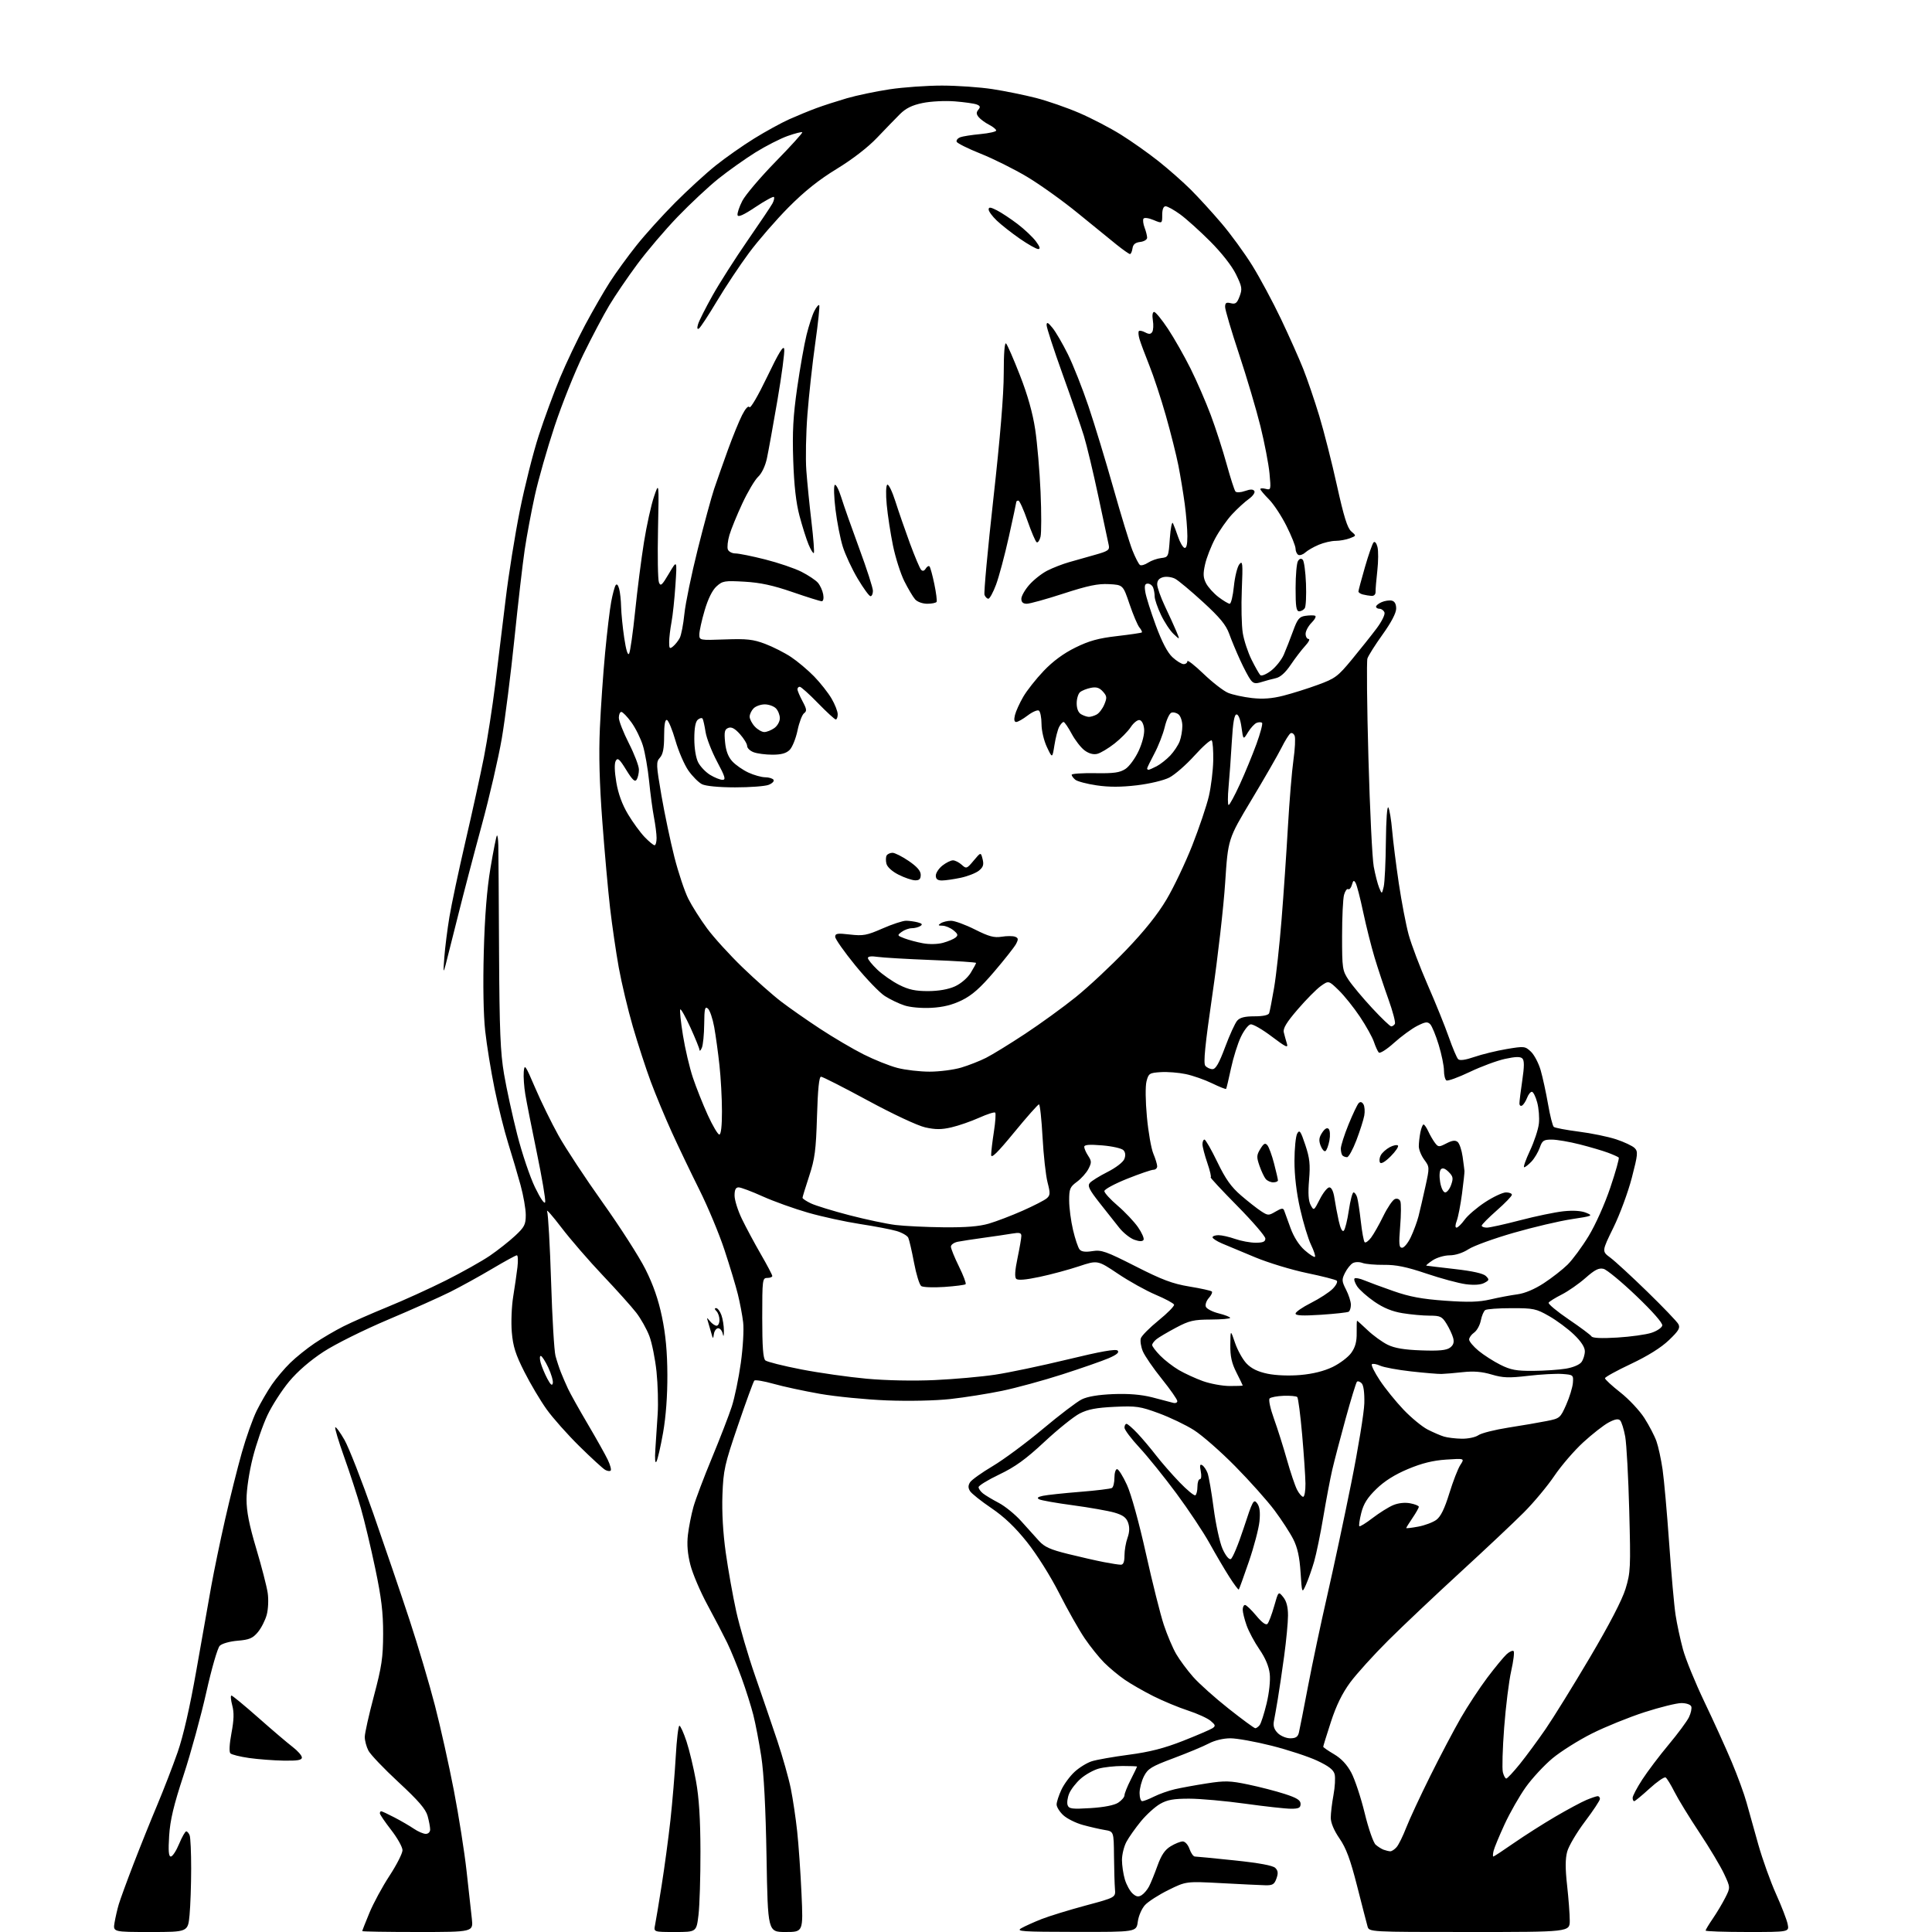 <?xml version="1.0" encoding="UTF-8" standalone="no"?>
<svg 
  version="1.1" 
  xmlns="http://www.w3.org/2000/svg" 
  xmlns:xlink="http://www.w3.org/1999/xlink" 
  xmlns:svg="http://www.w3.org/2000/svg"
  xmlns:rdf="http://www.w3.org/1999/02/22-rdf-syntax-ns#"
  xmlns:cc="http://creativecommons.org/ns#"
  xmlns:dc="http://purl.org/dc/elements/1.1/"
  viewBox="0 0 768 768"
  width="768"
  height="768"
>
<style>svg {background-color: white; }</style>"
<path stroke="none" fill="black" fill-rule="evenodd" d="M59.81,768.00C44.91,768.00 44.91,768.00 45.54,764.25C45.89,762.19 46.64,758.92 47.21,757.00C47.78,755.08 50.41,747.88 53.06,741.00C55.71,734.12 59.96,723.55 62.51,717.50C65.05,711.45 68.70,702.01 70.62,696.52C72.87,690.05 75.48,678.62 78.05,664.02C80.22,651.63 82.89,636.55 83.98,630.50C85.07,624.45 87.54,612.52 89.48,604.00C91.41,595.48 94.40,583.55 96.11,577.50C97.81,571.45 100.49,563.92 102.05,560.76C103.61,557.61 106.33,552.93 108.09,550.37C109.85,547.81 113.14,543.92 115.40,541.73C117.65,539.53 121.97,536.06 125.00,534.01C128.03,531.95 133.20,528.92 136.50,527.26C139.80,525.60 147.68,522.13 154.00,519.55C160.32,516.98 170.77,512.23 177.21,509.00C183.64,505.77 191.52,501.35 194.71,499.18C197.89,497.00 202.41,493.44 204.75,491.26C208.49,487.78 209.00,486.79 209.00,482.97C209.00,480.58 208.06,475.22 206.92,471.06C205.78,466.90 203.57,459.45 202.02,454.50C200.47,449.55 198.03,439.78 196.60,432.79C195.17,425.81 193.49,415.46 192.87,409.79C192.17,403.45 191.96,391.43 192.31,378.50C192.70,364.22 193.55,353.52 194.97,345.05C196.12,338.21 197.27,332.39 197.53,332.14C197.79,331.88 198.04,333.65 198.09,336.08C198.15,338.51 198.28,357.60 198.38,378.50C198.55,409.75 198.90,418.37 200.37,427.00C201.35,432.77 203.71,443.57 205.60,451.00C207.49,458.43 210.68,467.88 212.68,472.00C214.89,476.55 216.48,478.84 216.72,477.83C216.94,476.91 215.45,468.14 213.42,458.33C211.39,448.52 209.32,438.04 208.82,435.04C208.32,432.03 208.04,427.99 208.20,426.06C208.48,422.81 208.82,423.29 212.73,432.42C215.05,437.85 219.23,446.39 222.02,451.40C224.80,456.40 232.70,468.38 239.55,478.00C246.41,487.62 254.06,499.55 256.55,504.50C259.67,510.71 261.72,516.60 263.15,523.50C264.61,530.49 265.25,537.41 265.29,546.50C265.33,554.74 264.71,563.16 263.59,569.50C262.62,575.00 261.43,580.17 260.95,581.00C260.42,581.92 260.25,579.97 260.52,576.00C260.76,572.42 261.17,566.12 261.44,562.00C261.71,557.88 261.50,550.36 260.98,545.29C260.45,540.23 259.17,533.83 258.12,531.07C257.07,528.32 254.72,524.13 252.89,521.78C251.07,519.43 245.10,512.77 239.63,507.00C234.16,501.23 226.76,492.68 223.19,488.00C219.62,483.32 217.05,480.40 217.48,481.50C217.91,482.60 218.62,495.20 219.07,509.50C219.51,523.80 220.30,537.08 220.82,539.00C221.34,540.92 222.30,543.84 222.95,545.48C223.60,547.13 224.86,550.05 225.76,551.98C226.66,553.92 230.20,560.26 233.63,566.07C237.06,571.89 240.65,578.29 241.61,580.31C242.57,582.33 243.09,584.25 242.75,584.58C242.42,584.91 241.43,584.78 240.56,584.29C239.68,583.80 235.09,579.60 230.37,574.95C225.64,570.30 219.77,563.69 217.31,560.26C214.85,556.83 210.86,550.12 208.45,545.34C204.94,538.40 203.93,535.23 203.45,529.58C203.12,525.69 203.37,519.35 203.99,515.50C204.62,511.65 205.38,506.36 205.69,503.75C206.00,501.14 205.90,499.00 205.46,499.00C205.03,499.00 200.58,501.43 195.59,504.39C190.59,507.36 183.12,511.47 179.00,513.54C174.88,515.60 163.73,520.58 154.24,524.59C144.58,528.68 133.29,534.29 128.61,537.34C123.30,540.81 118.31,545.12 114.95,549.15C112.05,552.64 108.17,558.65 106.34,562.51C104.51,566.36 101.88,573.96 100.50,579.39C99.06,585.07 98.00,592.10 98.00,595.96C98.00,600.84 99.05,606.17 101.86,615.58C103.98,622.69 106.03,630.61 106.41,633.20C106.80,635.83 106.63,639.65 106.03,641.90C105.43,644.11 103.84,647.22 102.49,648.83C100.45,651.25 99.09,651.83 94.47,652.21C91.32,652.47 88.22,653.35 87.35,654.23C86.48,655.09 84.11,663.32 82.00,672.75C79.91,682.08 75.86,696.87 72.99,705.61C69.02,717.69 67.64,723.48 67.24,729.75C66.86,735.78 67.04,738.00 67.91,738.00C68.57,738.00 70.05,735.75 71.19,733.00C72.33,730.25 73.61,728.00 74.03,728.00C74.44,728.00 75.06,728.71 75.39,729.58C75.73,730.45 76.00,736.41 75.99,742.83C75.99,749.25 75.70,757.54 75.35,761.25C74.71,768.00 74.71,768.00 59.81,768.00zM166.07,768.00C153.93,768.00 144.00,767.84 144.00,767.64C144.00,767.44 145.28,764.18 146.85,760.39C148.41,756.60 152.01,749.95 154.85,745.62C157.68,741.29 160.00,736.73 160.00,735.49C160.00,734.25 157.97,730.63 155.50,727.45C153.03,724.26 151.00,721.28 151.00,720.83C151.00,720.37 151.24,720.00 151.53,720.00C151.83,720.00 154.19,721.10 156.78,722.45C159.38,723.80 162.85,725.82 164.50,726.94C166.15,728.07 168.29,728.99 169.25,728.99C170.25,729.00 171.00,728.25 170.99,727.25C170.99,726.29 170.53,723.86 169.98,721.86C169.22,719.13 166.33,715.78 158.43,708.46C152.64,703.10 147.25,697.45 146.45,695.90C145.65,694.36 145.00,691.91 145.00,690.46C145.00,689.01 146.64,681.68 148.64,674.16C151.75,662.46 152.27,658.93 152.30,649.50C152.32,640.93 151.62,635.18 149.17,623.50C147.44,615.25 144.87,604.45 143.44,599.50C142.02,594.55 139.04,585.41 136.82,579.20C134.59,572.98 133.00,567.66 133.28,567.39C133.56,567.11 135.20,569.36 136.94,572.39C138.67,575.42 143.83,588.61 148.41,601.70C152.98,614.79 159.47,633.83 162.81,644.00C166.16,654.17 170.70,669.48 172.90,678.00C175.11,686.52 178.49,701.73 180.43,711.78C182.37,721.84 184.64,736.24 185.47,743.78C186.31,751.33 187.25,759.86 187.57,762.75C188.14,768.00 188.14,768.00 166.07,768.00zM268.34,768.00C259.84,768.00 259.84,768.00 260.39,765.25C260.70,763.74 261.88,756.65 263.01,749.50C264.15,742.35 265.72,730.65 266.51,723.50C267.29,716.35 268.24,704.99 268.62,698.25C268.99,691.51 269.65,686.00 270.07,686.00C270.49,686.00 271.76,688.81 272.90,692.25C274.03,695.69 275.73,702.77 276.67,708.00C277.88,714.66 278.41,723.02 278.44,736.00C278.46,746.17 278.11,757.54 277.66,761.25C276.84,768.00 276.84,768.00 268.34,768.00zM312.27,768.00C305.23,768.00 305.23,768.00 304.71,738.25C304.37,718.68 303.66,704.98 302.62,698.23C301.75,692.58 300.33,685.15 299.46,681.73C298.59,678.30 296.50,671.67 294.80,667.00C293.11,662.33 290.53,656.02 289.06,653.00C287.59,649.98 284.07,643.22 281.24,638.00C278.40,632.77 275.35,625.61 274.45,622.10C273.32,617.72 273.01,613.93 273.46,610.10C273.82,607.02 274.80,602.05 275.64,599.05C276.48,596.05 279.79,587.27 283.00,579.55C286.20,571.82 289.75,562.65 290.88,559.17C292.02,555.69 293.64,547.86 294.49,541.78C295.35,535.60 295.76,528.45 295.41,525.61C295.08,522.80 294.13,517.80 293.31,514.50C292.50,511.20 290.10,503.25 287.98,496.84C285.86,490.42 281.37,479.66 278.00,472.93C274.64,466.19 269.71,455.91 267.06,450.09C264.41,444.27 260.65,435.23 258.70,430.00C256.76,424.77 253.55,414.93 251.57,408.12C249.59,401.31 247.08,390.74 245.97,384.62C244.87,378.50 243.32,367.88 242.52,361.00C241.72,354.12 240.33,338.60 239.43,326.50C238.29,311.31 237.99,299.86 238.46,289.50C238.82,281.25 239.76,267.75 240.54,259.50C241.32,251.25 242.41,242.10 242.97,239.17C243.52,236.24 244.30,233.32 244.70,232.68C245.15,231.95 245.67,232.44 246.11,234.01C246.49,235.38 246.85,238.62 246.90,241.21C246.96,243.80 247.51,249.37 248.14,253.58C248.87,258.47 249.57,260.73 250.09,259.81C250.53,259.02 251.61,251.42 252.48,242.94C253.35,234.45 254.93,222.10 255.99,215.50C257.05,208.90 258.83,200.80 259.95,197.50C261.97,191.50 261.97,191.50 261.57,210.50C261.35,220.95 261.51,230.39 261.93,231.49C262.59,233.19 263.14,232.71 265.92,227.99C269.16,222.50 269.16,222.50 268.50,232.50C268.14,238.00 267.43,244.70 266.92,247.39C266.42,250.07 266.00,253.62 266.00,255.26C266.00,257.85 266.21,258.07 267.55,256.95C268.41,256.25 269.60,254.75 270.20,253.62C270.80,252.50 271.64,248.17 272.06,244.01C272.48,239.84 274.87,228.28 277.37,218.32C279.87,208.35 282.80,197.57 283.88,194.35C284.97,191.13 287.42,184.18 289.33,178.90C291.24,173.63 293.79,167.37 295.00,165.00C296.34,162.37 297.47,161.14 297.91,161.85C298.32,162.51 301.34,157.33 304.98,149.75C309.61,140.11 311.45,137.11 311.74,138.74C311.96,139.98 310.75,149.11 309.05,159.05C307.35,168.98 305.46,179.41 304.86,182.21C304.21,185.25 302.80,188.21 301.38,189.52C300.07,190.74 297.24,195.51 295.09,200.12C292.94,204.73 290.63,210.38 289.96,212.67C289.28,214.97 289.00,217.56 289.33,218.42C289.67,219.29 291.02,220.00 292.34,220.00C293.66,220.00 299.00,221.08 304.21,222.40C309.42,223.72 315.89,225.92 318.59,227.29C321.29,228.66 324.23,230.62 325.12,231.64C326.01,232.66 326.96,234.74 327.23,236.25C327.52,237.85 327.27,239.00 326.65,239.00C326.05,239.00 320.83,237.36 315.03,235.36C307.27,232.68 302.25,231.59 295.95,231.23C288.00,230.78 287.23,230.91 284.80,233.12C283.14,234.64 281.44,238.09 280.10,242.66C278.94,246.59 278.00,250.88 278.00,252.18C278.00,254.54 278.03,254.55 288.25,254.18C296.84,253.87 299.41,254.16 304.11,255.93C307.19,257.09 311.83,259.44 314.43,261.16C317.02,262.88 321.16,266.36 323.62,268.89C326.09,271.43 329.20,275.38 330.55,277.68C331.90,279.98 333.00,282.79 333.00,283.93C333.00,285.07 332.66,286.00 332.24,286.00C331.81,286.00 328.63,283.07 325.15,279.50C321.68,275.92 318.42,273.00 317.92,273.00C317.41,273.00 317.00,273.45 317.00,274.00C317.00,274.56 317.91,276.69 319.01,278.75C320.70,281.90 320.80,282.66 319.63,283.52C318.86,284.09 317.69,287.17 317.03,290.36C316.36,293.56 314.96,297.04 313.91,298.09C312.55,299.45 310.59,300.00 307.07,300.00C304.35,300.00 300.98,299.56 299.57,299.02C298.15,298.49 297.00,297.37 297.00,296.54C297.00,295.71 295.72,293.60 294.16,291.85C292.14,289.59 290.80,288.86 289.53,289.35C288.05,289.92 287.83,290.89 288.23,295.05C288.56,298.48 289.47,300.89 291.11,302.66C292.42,304.09 295.30,306.09 297.50,307.11C299.70,308.13 302.71,308.97 304.19,308.98C305.67,308.99 307.16,309.45 307.50,310.00C307.84,310.55 306.94,311.45 305.50,312.00C304.05,312.55 298.06,312.99 292.18,312.99C285.68,312.98 280.54,312.48 279.04,311.73C277.69,311.04 275.27,308.61 273.66,306.33C272.06,304.04 269.73,298.67 268.50,294.38C267.26,290.09 265.74,286.41 265.12,286.21C264.37,285.96 264.00,288.03 264.00,292.59C264.00,297.49 263.54,299.85 262.33,301.19C260.77,302.92 260.81,303.88 262.94,316.27C264.20,323.55 266.52,334.56 268.09,340.75C269.67,346.93 272.15,354.36 273.60,357.25C275.05,360.14 278.41,365.45 281.07,369.05C283.73,372.66 290.08,379.64 295.20,384.58C300.31,389.51 307.20,395.61 310.50,398.13C313.80,400.66 320.77,405.53 326.00,408.96C331.23,412.40 338.99,416.97 343.26,419.12C347.52,421.27 353.58,423.70 356.72,424.51C359.85,425.33 365.62,426.00 369.53,426.00C373.44,426.00 379.08,425.27 382.07,424.39C385.06,423.50 389.52,421.75 392.00,420.49C394.48,419.24 401.45,414.95 407.50,410.96C413.55,406.97 422.60,400.41 427.60,396.39C432.61,392.36 441.61,383.95 447.60,377.71C454.95,370.05 460.21,363.47 463.73,357.52C466.61,352.67 471.21,342.99 473.96,336.02C476.70,329.04 479.67,320.24 480.55,316.46C481.42,312.68 482.20,306.33 482.28,302.34C482.35,298.35 482.08,294.75 481.68,294.34C481.27,293.93 478.20,296.63 474.85,300.34C471.51,304.04 466.99,307.98 464.82,309.09C462.58,310.24 456.97,311.57 451.90,312.17C445.64,312.91 440.81,312.92 435.91,312.19C432.04,311.62 428.23,310.61 427.44,309.95C426.65,309.29 426.00,308.41 426.00,307.98C426.00,307.55 430.18,307.27 435.29,307.35C442.78,307.47 445.11,307.15 447.38,305.67C448.92,304.66 451.30,301.40 452.66,298.43C454.13,295.23 455.00,291.71 454.81,289.78C454.63,287.85 453.89,286.40 453.00,286.24C452.18,286.09 450.60,287.34 449.50,289.02C448.40,290.70 445.49,293.65 443.04,295.57C440.59,297.49 437.52,299.33 436.21,299.66C434.66,300.05 432.89,299.58 431.16,298.31C429.70,297.24 427.38,294.25 426.00,291.68C424.62,289.11 423.18,287.00 422.79,287.00C422.39,287.00 421.61,287.87 421.04,288.93C420.47,289.99 419.62,293.26 419.16,296.18C418.31,301.50 418.31,301.50 416.18,297.00C414.96,294.43 414.03,290.48 414.02,287.81C414.01,285.23 413.53,282.83 412.96,282.47C412.38,282.12 410.39,282.99 408.52,284.41C406.66,285.84 404.60,287.00 403.96,287.00C403.18,287.00 403.01,286.07 403.46,284.25C403.83,282.74 405.31,279.48 406.75,277.00C408.18,274.52 411.84,269.89 414.87,266.71C418.51,262.88 422.77,259.74 427.44,257.44C432.93,254.73 436.62,253.71 444.00,252.86C449.23,252.25 453.68,251.60 453.89,251.40C454.11,251.21 453.68,250.32 452.94,249.43C452.21,248.55 450.44,244.37 449.01,240.16C446.42,232.50 446.42,232.50 440.81,232.20C436.42,231.97 432.50,232.79 422.76,235.95C415.92,238.18 409.35,240.00 408.16,240.00C406.68,240.00 406.00,239.38 406.00,238.03C406.00,236.95 407.42,234.45 409.16,232.48C410.89,230.50 414.11,227.96 416.31,226.84C418.51,225.72 422.38,224.21 424.91,223.49C427.43,222.77 432.13,221.44 435.36,220.53C440.51,219.08 441.16,218.62 440.74,216.69C440.49,215.49 438.62,206.72 436.59,197.22C434.57,187.71 431.98,176.91 430.85,173.22C429.71,169.52 425.91,158.50 422.39,148.73C418.88,138.96 416.02,130.18 416.04,129.23C416.06,127.89 416.60,128.14 418.39,130.34C419.67,131.90 422.42,136.63 424.51,140.84C426.59,145.05 430.28,154.35 432.69,161.50C435.10,168.65 439.55,183.28 442.58,194.00C445.60,204.72 449.02,215.87 450.16,218.77C451.31,221.66 452.66,224.29 453.17,224.60C453.67,224.92 455.12,224.50 456.38,223.67C457.65,222.84 459.99,222.01 461.59,221.83C464.46,221.50 464.51,221.40 465.03,214.00C465.32,209.88 465.87,207.18 466.27,208.00C466.66,208.82 467.58,211.27 468.32,213.44C469.06,215.61 470.19,217.56 470.83,217.78C471.62,218.04 472.00,216.53 472.00,213.16C472.00,210.40 471.53,204.62 470.95,200.32C470.37,196.02 469.23,189.12 468.42,185.00C467.60,180.88 465.37,171.98 463.45,165.23C461.53,158.47 458.57,149.47 456.86,145.23C455.16,140.98 453.41,136.30 452.98,134.83C452.54,133.35 452.43,131.91 452.72,131.61C453.02,131.31 454.16,131.55 455.26,132.14C456.74,132.93 457.46,132.88 458.04,131.94C458.47,131.24 458.58,129.17 458.28,127.34C457.95,125.32 458.16,124.00 458.79,124.00C459.37,124.00 461.85,127.04 464.31,130.75C466.76,134.46 470.79,141.55 473.26,146.50C475.73,151.45 479.35,159.80 481.32,165.05C483.28,170.30 486.12,179.08 487.62,184.55C489.13,190.02 490.70,194.89 491.11,195.37C491.53,195.87 493.18,195.79 494.90,195.18C497.09,194.42 498.15,194.43 498.63,195.21C499.00,195.81 498.00,197.23 496.40,198.37C494.81,199.50 491.82,202.24 489.77,204.45C487.71,206.66 484.70,210.97 483.06,214.03C481.43,217.09 479.62,221.72 479.04,224.33C478.19,228.09 478.27,229.63 479.43,231.87C480.23,233.41 482.45,235.87 484.37,237.34C486.30,238.80 488.30,240.00 488.83,240.00C489.36,240.00 490.11,236.88 490.49,233.06C490.88,229.24 491.85,225.31 492.66,224.31C493.97,222.70 494.08,223.82 493.64,234.39C493.37,240.93 493.54,248.69 494.02,251.64C494.50,254.59 496.08,259.36 497.52,262.25C498.96,265.14 500.52,267.89 500.99,268.37C501.46,268.85 503.35,268.07 505.27,266.61C507.15,265.17 509.43,262.31 510.33,260.25C511.22,258.19 512.88,253.96 514.01,250.86C515.75,246.07 516.49,245.16 518.87,244.81C520.42,244.58 522.16,244.55 522.74,244.75C523.33,244.94 522.73,246.18 521.40,247.51C520.08,248.83 519.00,250.83 519.00,251.95C519.00,253.08 519.53,254.00 520.19,254.00C520.84,254.00 520.23,255.24 518.83,256.75C517.44,258.26 514.86,261.63 513.10,264.24C511.03,267.32 508.97,269.19 507.21,269.57C505.72,269.90 503.15,270.59 501.51,271.11C499.08,271.88 498.26,271.73 497.15,270.28C496.39,269.30 494.53,265.80 493.02,262.50C491.50,259.20 489.52,254.44 488.61,251.91C487.35,248.41 484.89,245.43 478.23,239.33C473.43,234.93 468.45,230.77 467.16,230.08C465.87,229.39 463.73,229.10 462.41,229.43C460.76,229.85 460.00,230.75 460.00,232.27C460.00,233.50 461.39,237.43 463.08,241.00C464.78,244.57 466.82,249.06 467.62,250.96C469.07,254.42 469.07,254.42 466.52,252.02C465.11,250.70 462.85,247.26 461.48,244.37C460.12,241.49 459.00,238.23 459.00,237.14C459.00,236.05 458.73,234.45 458.39,233.58C458.06,232.71 457.10,232.00 456.26,232.00C455.09,232.00 454.86,232.78 455.29,235.40C455.59,237.27 457.48,243.23 459.47,248.65C461.90,255.22 464.09,259.42 466.07,261.25C467.70,262.76 469.70,264.00 470.52,264.00C471.33,264.00 472.00,263.48 472.00,262.84C472.00,262.20 474.90,264.47 478.44,267.87C481.98,271.27 486.37,274.67 488.19,275.42C490.01,276.17 494.26,277.09 497.64,277.48C502.01,277.97 505.62,277.70 510.14,276.55C513.64,275.66 519.84,273.71 523.92,272.21C530.76,269.71 531.82,268.92 537.42,262.13C540.76,258.08 545.17,252.55 547.20,249.84C549.26,247.10 550.66,244.27 550.35,243.46C550.04,242.66 549.16,242.00 548.39,242.00C547.63,242.00 547.00,241.62 547.00,241.16C547.00,240.70 548.01,239.88 549.25,239.35C550.49,238.82 552.29,238.55 553.25,238.76C554.40,239.02 555.00,240.09 555.00,241.92C555.00,243.69 553.03,247.44 549.61,252.21C546.65,256.34 543.93,260.64 543.57,261.77C543.22,262.90 543.39,280.66 543.97,301.25C544.54,321.84 545.49,341.29 546.08,344.48C546.67,347.66 547.64,351.44 548.23,352.88C549.32,355.50 549.32,355.50 550.04,352.50C550.44,350.85 550.83,342.75 550.91,334.50C551.00,325.80 551.41,320.13 551.90,321.00C552.36,321.82 553.04,325.92 553.40,330.10C553.76,334.28 554.95,343.73 556.04,351.10C557.14,358.47 558.90,367.67 559.96,371.55C561.02,375.43 564.43,384.43 567.54,391.55C570.66,398.67 574.43,408.00 575.92,412.27C577.42,416.54 579.09,420.49 579.63,421.03C580.29,421.69 582.48,421.38 586.10,420.14C589.12,419.10 594.86,417.70 598.87,417.02C605.89,415.84 606.24,415.87 608.55,418.04C609.87,419.28 611.61,422.59 612.43,425.40C613.24,428.20 614.56,434.26 615.36,438.85C616.15,443.45 617.19,447.54 617.65,447.95C618.12,448.35 622.59,449.20 627.58,449.84C632.58,450.47 639.27,451.85 642.45,452.90C645.63,453.95 648.94,455.51 649.79,456.36C651.19,457.76 651.08,458.91 648.67,468.20C647.20,473.87 643.92,482.76 641.37,487.96C636.73,497.42 636.73,497.42 640.12,499.93C641.98,501.31 648.60,507.40 654.83,513.47C661.06,519.54 666.62,525.33 667.17,526.34C667.99,527.86 667.34,528.98 663.41,532.74C660.31,535.71 655.03,539.01 648.32,542.18C642.65,544.85 638.00,547.42 638.00,547.87C638.00,548.33 640.75,550.87 644.11,553.51C647.47,556.15 651.77,560.73 653.67,563.70C655.57,566.67 657.73,570.82 658.47,572.93C659.22,575.04 660.31,580.08 660.90,584.13C661.49,588.18 662.67,601.40 663.52,613.50C664.37,625.60 665.51,638.42 666.07,642.00C666.62,645.58 667.93,651.69 668.99,655.59C670.04,659.50 673.88,668.89 677.51,676.48C681.14,684.06 686.03,694.82 688.37,700.38C690.72,705.95 693.37,713.20 694.27,716.50C695.18,719.80 697.29,727.34 698.96,733.26C700.64,739.18 703.81,748.02 706.01,752.90C708.21,757.78 710.29,763.18 710.63,764.89C711.25,768.00 711.25,768.00 694.62,768.00C685.48,768.00 678.00,767.74 678.00,767.43C678.00,767.12 679.29,764.98 680.86,762.68C682.44,760.38 684.66,756.66 685.80,754.41C687.88,750.32 687.88,750.32 685.38,744.95C684.01,741.99 679.60,734.60 675.57,728.53C671.54,722.47 667.07,715.17 665.64,712.32C664.21,709.47 662.62,706.88 662.11,706.57C661.59,706.25 658.71,708.24 655.70,710.99C652.68,713.75 649.95,716.00 649.61,716.00C649.27,716.00 649.00,715.39 649.00,714.66C649.00,713.92 650.72,710.65 652.82,707.41C654.93,704.16 659.64,697.92 663.30,693.54C666.96,689.16 670.60,684.25 671.38,682.63C672.17,681.00 672.58,679.07 672.30,678.34C672.01,677.58 670.30,677.00 668.37,677.00C666.50,677.00 659.91,678.63 653.73,680.62C647.55,682.62 638.16,686.42 632.85,689.08C627.55,691.74 620.49,696.18 617.16,698.94C613.84,701.71 609.06,706.86 606.54,710.39C604.02,713.92 600.23,720.57 598.11,725.16C595.99,729.75 594.02,734.51 593.72,735.75C593.43,736.99 593.38,738.00 593.63,738.00C593.87,738.00 597.54,735.59 601.78,732.64C606.03,729.69 613.45,724.97 618.28,722.14C623.10,719.32 628.67,716.33 630.65,715.50C632.63,714.68 634.64,714.00 635.12,714.00C635.60,714.00 636.00,714.49 636.00,715.10C636.00,715.70 633.32,719.76 630.03,724.12C626.75,728.47 623.58,733.84 622.98,736.06C622.21,738.92 622.20,742.81 622.95,749.50C623.53,754.68 624.00,760.96 624.00,763.46C624.00,768.00 624.00,768.00 584.12,768.00C544.23,768.00 544.23,768.00 543.61,765.75C543.26,764.51 541.39,757.28 539.46,749.68C536.78,739.15 535.12,734.67 532.47,730.82C530.28,727.64 529.00,724.59 529.00,722.57C529.00,720.81 529.48,716.75 530.08,713.55C530.67,710.35 530.88,706.64 530.54,705.30C530.09,703.52 528.21,702.06 523.58,699.89C520.09,698.26 511.96,695.59 505.51,693.96C499.06,692.33 491.68,691.00 489.10,691.00C486.29,691.00 482.84,691.83 480.46,693.09C478.28,694.24 472.00,696.85 466.50,698.91C457.71,702.19 456.29,703.06 454.75,706.07C453.79,707.96 453.00,710.96 453.00,712.75C453.00,714.54 453.47,716.00 454.04,716.00C454.61,716.00 456.75,715.17 458.79,714.15C460.83,713.13 464.52,711.83 467.00,711.25C469.48,710.68 475.20,709.63 479.72,708.93C486.95,707.80 488.96,707.86 496.22,709.38C500.78,710.33 507.31,712.02 510.75,713.14C515.54,714.69 517.00,715.61 517.00,717.08C517.00,718.64 516.28,719.00 513.19,719.00C511.09,719.00 502.91,718.10 495.00,717.00C487.09,715.90 477.06,715.00 472.70,715.00C466.49,715.00 463.99,715.45 461.14,717.09C459.14,718.24 455.71,721.35 453.53,724.00C451.35,726.66 448.76,730.32 447.78,732.15C446.80,733.98 446.00,737.22 446.00,739.37C446.00,741.51 446.52,745.00 447.15,747.12C447.79,749.24 449.16,751.74 450.21,752.69C451.65,754.00 452.53,754.16 453.81,753.36C454.74,752.78 456.07,751.22 456.76,749.90C457.45,748.58 458.96,744.88 460.11,741.67C461.64,737.42 463.05,735.33 465.35,733.93C467.08,732.87 469.24,732.01 470.15,732.00C471.09,732.00 472.26,733.30 472.85,735.00C473.43,736.65 474.38,738.00 474.98,738.00C475.57,738.00 482.68,738.69 490.78,739.54C500.51,740.56 505.99,741.57 506.95,742.53C508.05,743.62 508.16,744.64 507.41,746.73C506.59,749.06 505.88,749.49 502.97,749.42C501.06,749.37 493.20,749.00 485.50,748.58C471.50,747.84 471.50,747.84 464.50,751.29C460.65,753.19 456.45,755.88 455.17,757.27C453.87,758.68 452.59,761.62 452.29,763.90C451.74,768.00 451.74,768.00 427.62,767.96C406.14,767.93 403.77,767.77 406.00,766.49C407.38,765.70 410.98,764.08 414.00,762.88C417.02,761.69 424.90,759.27 431.50,757.49C443.50,754.27 443.50,754.27 443.21,750.89C443.06,749.02 442.88,743.12 442.83,737.77C442.74,728.04 442.74,728.04 439.12,727.44C437.13,727.11 433.21,726.21 430.42,725.44C427.62,724.67 424.14,722.93 422.67,721.57C421.20,720.21 420.01,718.29 420.02,717.30C420.03,716.31 420.88,713.70 421.90,711.50C422.92,709.30 425.27,706.09 427.13,704.37C428.98,702.65 432.07,700.74 434.00,700.13C435.93,699.51 442.57,698.35 448.77,697.53C457.07,696.43 462.73,694.98 470.27,692.02C475.90,689.80 481.18,687.53 482.00,686.98C483.29,686.10 483.18,685.69 481.23,684.06C479.99,683.01 475.94,681.17 472.23,679.96C468.53,678.76 462.35,676.19 458.50,674.26C454.65,672.33 449.52,669.39 447.10,667.72C444.67,666.05 441.01,663.01 438.96,660.96C436.91,658.91 433.40,654.54 431.16,651.24C428.92,647.94 424.38,639.90 421.06,633.37C417.59,626.53 412.15,617.90 408.25,613.00C403.54,607.10 399.21,602.97 394.09,599.50C390.03,596.75 386.21,593.71 385.61,592.75C384.81,591.48 384.81,590.52 385.60,589.25C386.20,588.29 390.25,585.39 394.60,582.81C398.94,580.23 407.90,573.60 414.50,568.07C421.10,562.54 428.07,557.23 430.00,556.28C432.30,555.14 436.60,554.42 442.51,554.18C448.64,553.94 453.60,554.35 458.01,555.46C461.58,556.37 465.29,557.34 466.25,557.62C467.21,557.90 468.00,557.61 468.00,556.97C468.00,556.32 465.23,552.36 461.85,548.15C458.46,543.94 455.07,539.00 454.30,537.18C453.54,535.35 453.18,533.01 453.50,531.99C453.83,530.96 457.01,527.76 460.57,524.87C464.13,521.98 466.89,519.17 466.71,518.62C466.53,518.08 463.25,516.31 459.44,514.70C455.62,513.09 448.86,509.33 444.41,506.34C436.31,500.91 436.31,500.91 428.91,503.37C424.83,504.73 417.78,506.63 413.23,507.59C407.72,508.76 404.62,509.02 403.95,508.35C403.29,507.69 403.46,504.93 404.48,500.11C405.31,496.13 406.00,492.16 406.00,491.30C406.00,490.05 405.26,489.87 402.25,490.38C400.19,490.73 395.12,491.48 391.00,492.04C386.88,492.61 382.26,493.31 380.75,493.61C379.24,493.91 378.00,494.79 378.00,495.56C378.00,496.33 379.44,499.88 381.20,503.45C382.96,507.02 384.15,510.18 383.85,510.49C383.54,510.79 379.74,511.28 375.40,511.58C371.05,511.88 366.92,511.72 366.21,511.23C365.50,510.74 364.21,506.55 363.34,501.92C362.47,497.29 361.43,492.82 361.04,492.00C360.64,491.18 358.56,489.98 356.41,489.35C354.26,488.71 347.75,487.47 341.94,486.58C336.13,485.69 326.84,483.67 321.28,482.08C315.72,480.49 307.59,477.57 303.21,475.60C298.83,473.62 294.52,472.00 293.62,472.00C292.46,472.00 292.00,472.92 292.00,475.25C292.00,477.04 293.30,481.20 294.90,484.50C296.49,487.80 299.86,494.09 302.39,498.48C304.93,502.86 307.00,506.80 307.00,507.23C307.00,507.65 306.10,508.00 305.00,508.00C303.08,508.00 303.00,508.67 303.00,523.88C303.00,535.36 303.35,540.04 304.25,540.79C304.94,541.36 311.35,542.97 318.50,544.36C325.65,545.75 337.35,547.41 344.50,548.06C352.30,548.77 363.14,548.99 371.59,548.60C379.35,548.24 390.15,547.28 395.59,546.46C401.04,545.65 413.99,542.92 424.37,540.41C437.51,537.22 443.55,536.15 444.28,536.88C445.01,537.61 443.92,538.53 440.70,539.92C438.15,541.01 429.86,543.90 422.28,546.34C414.70,548.78 403.92,551.72 398.33,552.88C392.73,554.04 383.51,555.50 377.83,556.13C371.76,556.80 361.32,557.02 352.50,556.68C344.25,556.35 332.32,555.18 326.00,554.08C319.68,552.97 311.35,551.18 307.50,550.09C303.65,549.01 300.21,548.43 299.85,548.81C299.49,549.19 296.58,557.15 293.39,566.50C288.02,582.22 287.56,584.31 287.18,594.22C286.93,601.10 287.40,609.35 288.50,617.22C289.45,623.97 291.32,634.45 292.65,640.50C293.99,646.55 297.34,658.02 300.11,666.00C302.88,673.98 306.88,685.67 309.00,692.00C311.11,698.33 313.52,706.88 314.36,711.00C315.19,715.12 316.33,722.77 316.89,728.00C317.46,733.23 318.23,744.36 318.61,752.75C319.30,768.00 319.30,768.00 312.27,768.00zM552.60,735.92C553.20,735.96 554.36,735.21 555.18,734.25C556.01,733.29 557.72,729.80 559.00,726.50C560.28,723.20 564.57,713.98 568.54,706.00C572.50,698.02 577.98,687.63 580.70,682.90C583.43,678.17 588.17,670.96 591.24,666.88C594.31,662.81 597.77,658.62 598.92,657.57C600.07,656.53 601.32,655.98 601.69,656.35C602.06,656.72 601.62,660.28 600.72,664.26C599.82,668.24 598.56,678.36 597.93,686.73C597.29,695.11 597.06,703.10 597.41,704.48C597.75,705.87 598.37,707.00 598.77,707.00C599.17,706.99 601.59,704.41 604.14,701.25C606.69,698.09 611.29,691.84 614.37,687.37C617.45,682.89 625.39,670.07 632.01,658.87C639.73,645.81 644.81,636.03 646.17,631.60C648.16,625.10 648.25,623.32 647.65,600.60C647.31,587.35 646.58,574.06 646.05,571.08C645.51,568.11 644.59,565.19 644.02,564.62C643.28,563.88 641.90,564.14 639.42,565.48C637.46,566.53 632.94,570.07 629.36,573.35C625.78,576.63 620.61,582.64 617.87,586.69C615.13,590.75 609.65,597.32 605.69,601.28C601.73,605.25 590.40,615.92 580.50,625.00C570.60,634.08 557.73,646.25 551.89,652.05C546.06,657.86 539.22,665.41 536.70,668.83C533.55,673.12 531.17,677.98 529.06,684.47C527.38,689.65 526.00,694.09 526.00,694.35C526.00,694.60 527.94,695.94 530.30,697.33C533.18,699.02 535.45,701.45 537.17,704.68C538.58,707.33 540.97,714.53 542.47,720.68C543.98,726.89 545.93,732.51 546.85,733.30C547.76,734.09 549.17,734.99 550.00,735.29C550.83,735.59 551.99,735.88 552.60,735.92zM433.53,718.75C438.91,718.41 442.93,717.62 444.51,716.59C445.88,715.69 447.00,714.37 447.00,713.65C447.00,712.93 448.12,710.13 449.50,707.42C450.87,704.71 451.99,702.39 452.00,702.25C452.00,702.11 449.41,702.00 446.25,702.01C443.09,702.01 438.80,702.48 436.72,703.06C434.65,703.64 431.44,705.43 429.60,707.05C427.75,708.67 425.69,711.33 425.01,712.98C424.33,714.62 424.06,716.71 424.41,717.62C424.95,719.05 426.24,719.20 433.53,718.75zM112.75,699.88C108.76,699.81 102.58,699.34 99.00,698.83C95.42,698.32 92.09,697.49 91.58,696.98C91.03,696.43 91.20,693.26 92.01,688.93C93.00,683.67 93.09,680.77 92.32,677.90C91.75,675.75 91.60,674.00 92.00,674.00C92.39,674.00 97.20,677.97 102.68,682.81C108.16,687.66 114.30,692.89 116.32,694.43C118.34,695.98 120.00,697.86 120.00,698.62C120.00,699.68 118.31,699.97 112.75,699.88zM512.89,691.00C515.06,691.00 515.92,690.44 516.33,688.75C516.63,687.51 518.27,679.17 519.98,670.20C521.69,661.24 525.12,645.04 527.61,634.20C530.09,623.37 534.39,603.25 537.15,589.50C539.92,575.75 542.25,561.49 542.34,557.80C542.44,553.62 542.04,550.64 541.27,549.87C540.59,549.19 539.75,548.92 539.41,549.26C539.06,549.60 537.04,556.21 534.91,563.94C532.78,571.67 530.39,580.84 529.58,584.30C528.78,587.77 527.19,596.15 526.05,602.92C524.92,609.70 523.26,617.73 522.38,620.78C521.49,623.82 520.04,627.93 519.16,629.91C517.55,633.50 517.55,633.50 516.99,625.00C516.60,618.93 515.77,615.18 514.11,611.89C512.83,609.35 509.47,604.18 506.64,600.39C503.81,596.60 496.78,588.71 491.00,582.86C485.23,577.00 477.85,570.54 474.61,568.49C471.37,566.43 465.07,563.42 460.61,561.78C453.21,559.06 451.67,558.83 443.00,559.24C435.81,559.58 432.45,560.22 429.19,561.89C426.83,563.10 420.53,568.16 415.19,573.14C407.76,580.07 403.57,583.10 397.25,586.12C392.71,588.28 389.00,590.56 389.00,591.17C389.00,591.78 389.79,592.90 390.75,593.66C391.71,594.43 394.54,596.12 397.04,597.43C399.54,598.75 403.54,602.00 405.92,604.66C408.31,607.32 411.50,610.86 413.01,612.53C415.19,614.94 417.55,616.00 424.62,617.74C429.51,618.95 435.88,620.40 438.80,620.96C441.71,621.53 444.75,622.00 445.55,622.00C446.55,622.00 447.00,620.87 447.00,618.32C447.00,616.30 447.54,613.15 448.20,611.33C449.01,609.07 449.09,607.16 448.44,605.30C447.71,603.24 446.39,602.27 443.00,601.28C440.53,600.57 433.11,599.26 426.51,598.37C419.90,597.49 413.86,596.42 413.08,596.00C412.07,595.45 412.50,595.06 414.58,594.61C416.19,594.27 422.79,593.56 429.26,593.04C435.73,592.53 441.47,591.83 442.01,591.49C442.56,591.16 443.00,589.33 443.00,587.44C443.00,585.55 443.47,584.00 444.05,584.00C444.63,584.00 446.40,586.81 447.97,590.25C449.66,593.92 452.77,605.18 455.51,617.50C458.08,629.05 461.28,641.83 462.63,645.89C463.98,649.95 466.20,655.20 467.58,657.54C468.95,659.89 471.97,663.96 474.29,666.59C476.60,669.23 482.94,674.90 488.37,679.19C493.80,683.49 498.58,687.00 499.00,687.00C499.41,687.00 500.20,686.44 500.74,685.75C501.28,685.06 502.52,681.21 503.49,677.19C504.52,672.90 505.04,668.01 504.74,665.36C504.41,662.42 502.98,659.04 500.65,655.66C498.68,652.80 496.38,648.50 495.54,646.10C494.69,643.71 494.00,640.91 494.00,639.87C494.00,638.84 494.41,638.00 494.92,638.00C495.42,638.00 497.42,639.91 499.37,642.25C501.66,645.01 503.23,646.15 503.84,645.50C504.36,644.95 505.55,641.81 506.49,638.51C508.19,632.52 508.19,632.52 510.10,634.87C511.40,636.48 512.00,638.80 512.00,642.18C512.00,644.91 511.31,652.17 510.47,658.32C509.63,664.47 508.49,672.20 507.93,675.50C507.38,678.80 506.69,682.71 506.40,684.18C506.03,686.07 506.49,687.49 507.93,688.93C509.07,690.07 511.30,691.00 512.89,691.00zM492.44,631.86C492.26,632.06 490.57,629.81 488.69,626.86C486.80,623.91 483.27,617.90 480.83,613.50C478.40,609.10 472.46,600.17 467.64,593.66C462.82,587.15 456.20,578.94 452.94,575.43C449.67,571.92 447.00,568.36 447.00,567.53C447.00,566.69 447.36,566.00 447.80,566.00C448.24,566.00 450.19,567.69 452.13,569.75C454.08,571.81 457.40,575.75 459.52,578.50C461.64,581.25 465.85,586.07 468.86,589.20C471.88,592.34 474.72,594.68 475.17,594.39C475.63,594.11 476.00,592.56 476.00,590.94C476.00,589.32 476.44,588.00 476.98,588.00C477.54,588.00 477.68,586.66 477.32,584.84C476.85,582.50 477.00,581.88 477.91,582.44C478.58,582.86 479.53,584.26 480.02,585.55C480.51,586.85 481.60,593.14 482.44,599.52C483.28,605.90 484.86,613.16 485.96,615.65C487.14,618.30 488.49,620.00 489.23,619.76C489.93,619.53 492.24,614.00 494.37,607.48C497.95,596.51 498.36,595.76 499.71,597.56C500.75,598.93 501.02,601.03 500.66,604.76C500.37,607.65 498.48,614.85 496.45,620.76C494.42,626.67 492.62,631.66 492.44,631.86zM563.75,606.86C566.36,606.38 569.61,605.16 570.97,604.16C572.71,602.87 574.24,599.75 576.12,593.65C577.59,588.87 579.56,583.79 580.51,582.34C582.23,579.72 582.23,579.72 574.86,580.21C569.63,580.56 565.24,581.64 559.70,583.96C554.45,586.16 550.34,588.75 547.13,591.88C543.58,595.33 542.04,597.77 541.13,601.38C540.46,604.06 540.11,606.44 540.36,606.69C540.60,606.94 542.99,605.47 545.65,603.42C548.32,601.38 551.99,599.08 553.80,598.32C555.82,597.47 558.44,597.18 560.55,597.58C562.45,597.93 564.00,598.56 564.00,598.97C564.00,599.38 562.88,601.38 561.50,603.40C560.12,605.43 559.00,607.24 559.00,607.42C559.00,607.59 561.14,607.35 563.75,606.86zM518.03,595.00C518.56,595.00 518.97,592.64 518.94,589.75C518.90,586.86 518.31,578.09 517.62,570.26C516.93,562.43 516.06,555.72 515.68,555.35C515.31,554.98 512.88,554.76 510.29,554.85C507.69,554.95 505.18,555.42 504.70,555.90C504.20,556.40 504.95,559.88 506.42,563.97C507.85,567.92 510.16,575.25 511.57,580.25C512.98,585.25 514.79,590.62 515.59,592.17C516.39,593.73 517.49,595.00 518.03,595.00zM581.03,571.91C583.54,571.96 586.50,571.34 587.67,570.52C588.83,569.70 594.22,568.34 599.64,567.49C605.06,566.65 611.91,565.47 614.85,564.88C620.06,563.85 620.25,563.68 622.60,558.38C623.92,555.39 625.11,551.49 625.25,549.72C625.49,546.57 625.40,546.49 621.00,546.17C618.52,546.00 612.41,546.33 607.40,546.92C599.77,547.81 597.44,547.73 592.93,546.39C589.12,545.26 585.80,544.98 581.53,545.45C578.21,545.81 574.38,546.14 573.00,546.17C571.62,546.20 566.17,545.74 560.88,545.15C555.59,544.56 550.08,543.54 548.63,542.88C547.18,542.22 545.70,541.97 545.34,542.32C544.99,542.68 546.42,545.56 548.52,548.73C550.62,551.91 554.85,557.13 557.92,560.36C560.99,563.58 565.30,567.13 567.50,568.26C569.70,569.38 572.62,570.65 574.00,571.06C575.38,571.48 578.54,571.87 581.03,571.91zM219.75,549.85C219.95,548.95 219.13,546.13 217.94,543.60C216.75,541.07 215.41,539.00 214.96,539.00C214.51,539.00 214.50,540.26 214.95,541.81C215.39,543.35 216.57,546.17 217.57,548.06C218.86,550.49 219.50,551.02 219.75,549.85zM488.75,550.96C491.64,550.98 494.00,550.89 494.00,550.75C493.99,550.61 492.87,548.29 491.50,545.58C489.61,541.86 489.02,539.18 489.07,534.58C489.14,528.50 489.14,528.50 490.95,533.82C491.95,536.75 494.01,540.45 495.53,542.03C497.45,544.03 500.01,545.28 503.87,546.08C507.22,546.77 512.46,546.97 516.97,546.58C521.88,546.15 526.32,545.04 529.73,543.40C532.60,542.01 535.95,539.48 537.16,537.77C538.75,535.54 539.36,533.30 539.30,529.83C539.26,527.17 539.33,525.00 539.45,525.00C539.57,525.00 541.48,526.72 543.68,528.81C545.89,530.91 549.45,533.49 551.60,534.55C554.39,535.92 558.19,536.56 565.00,536.80C572.05,537.05 574.99,536.77 576.40,535.72C577.75,534.72 578.11,533.62 577.67,531.91C577.32,530.58 576.14,528.04 575.04,526.25C573.23,523.32 572.56,523.00 568.26,522.99C565.64,522.99 560.82,522.55 557.53,522.01C553.41,521.34 549.95,519.92 546.35,517.44C543.48,515.46 540.39,512.72 539.48,511.34C538.58,509.96 538.12,508.55 538.46,508.21C538.80,507.87 540.52,508.20 542.29,508.94C544.05,509.68 549.29,511.61 553.92,513.23C560.33,515.48 565.25,516.39 574.42,517.05C583.73,517.72 587.87,517.60 592.50,516.53C595.80,515.76 600.60,514.86 603.17,514.52C606.12,514.13 609.99,512.50 613.67,510.10C616.88,508.00 621.14,504.68 623.14,502.71C625.14,500.73 628.92,495.61 631.53,491.31C634.23,486.87 637.95,478.57 640.13,472.07C642.25,465.79 643.75,460.42 643.47,460.14C643.19,459.86 641.28,459.00 639.23,458.23C637.18,457.46 632.12,455.97 628.00,454.92C623.88,453.87 618.86,453.01 616.85,453.01C613.63,453.00 613.06,453.38 612.08,456.21C611.46,457.97 609.99,460.45 608.81,461.71C607.62,462.97 606.30,464.00 605.88,464.00C605.45,464.00 606.49,461.04 608.18,457.42C609.88,453.80 611.48,448.96 611.73,446.66C611.99,444.36 611.69,440.57 611.06,438.24C610.44,435.91 609.48,434.00 608.94,434.00C608.39,434.00 607.54,435.08 607.04,436.40C606.53,437.72 605.65,439.10 605.06,439.46C604.48,439.82 604.00,439.43 604.00,438.60C604.00,437.76 604.51,433.66 605.13,429.47C605.95,423.95 605.96,421.56 605.17,420.77C604.37,419.97 602.48,420.01 598.28,420.92C595.10,421.61 588.78,423.95 584.22,426.13C579.67,428.30 575.51,429.81 574.97,429.48C574.44,429.15 574.00,427.38 574.00,425.55C574.00,423.71 573.06,419.13 571.91,415.36C570.76,411.58 569.25,407.90 568.54,407.16C567.47,406.05 566.60,406.17 563.33,407.83C561.16,408.94 557.03,411.96 554.14,414.56C551.21,417.20 548.53,418.89 548.08,418.39C547.64,417.90 546.77,416.00 546.16,414.17C545.55,412.34 543.05,407.84 540.60,404.17C538.15,400.50 534.35,395.76 532.15,393.63C528.16,389.75 528.16,389.75 525.05,391.96C523.34,393.18 519.21,397.35 515.88,401.22C511.41,406.41 509.95,408.82 510.33,410.38C510.61,411.55 511.16,413.54 511.55,414.81C512.15,416.75 511.19,416.30 505.51,412.01C501.80,409.20 498.03,407.03 497.13,407.20C496.23,407.36 494.49,409.61 493.26,412.20C492.02,414.78 490.26,420.41 489.34,424.70C488.42,428.99 487.55,432.66 487.40,432.85C487.25,433.05 484.73,432.05 481.81,430.63C478.89,429.21 474.19,427.56 471.36,426.97C468.53,426.37 464.06,426.02 461.42,426.19C456.91,426.48 456.57,426.70 455.76,429.83C455.26,431.76 455.33,437.72 455.92,444.03C456.47,450.01 457.62,456.55 458.46,458.57C459.31,460.59 460.00,462.86 460.00,463.62C460.00,464.38 459.33,465.00 458.51,465.00C457.69,465.00 452.96,466.62 448.01,468.60C443.05,470.59 439.00,472.78 439.00,473.48C439.00,474.18 441.38,476.79 444.30,479.28C447.21,481.77 450.85,485.63 452.39,487.85C453.93,490.07 454.91,492.33 454.57,492.88C454.16,493.54 452.94,493.53 450.94,492.83C449.28,492.25 446.61,490.14 444.99,488.14C443.38,486.14 439.80,481.62 437.04,478.09C432.99,472.93 432.24,471.41 433.20,470.26C433.85,469.48 437.02,467.51 440.24,465.88C443.60,464.18 446.46,461.98 446.95,460.71C447.51,459.26 447.38,458.06 446.57,457.21C445.89,456.49 442.11,455.64 438.17,455.31C432.99,454.88 431.00,455.04 431.00,455.89C431.00,456.54 431.70,458.15 432.57,459.46C433.95,461.58 433.96,462.17 432.66,464.67C431.86,466.23 429.80,468.53 428.10,469.78C425.32,471.83 425.00,472.59 425.01,477.28C425.02,480.15 425.71,485.40 426.55,488.94C427.38,492.48 428.55,495.96 429.15,496.68C429.89,497.58 431.49,497.79 434.25,497.34C437.84,496.77 439.64,497.41 451.38,503.37C461.98,508.76 466.09,510.31 472.81,511.42C477.39,512.17 481.40,513.06 481.72,513.39C482.05,513.72 481.52,514.87 480.54,515.96C479.56,517.04 479.02,518.61 479.34,519.44C479.66,520.27 481.96,521.47 484.46,522.09C486.96,522.72 489.00,523.52 489.00,523.87C489.00,524.22 485.51,524.52 481.25,524.54C474.50,524.57 472.73,524.98 467.50,527.76C464.20,529.51 460.71,531.57 459.75,532.33C458.79,533.10 458.00,534.15 458.00,534.67C458.00,535.19 459.43,537.08 461.18,538.87C462.93,540.66 466.27,543.24 468.59,544.61C470.92,545.97 475.23,547.95 478.16,549.01C481.10,550.06 485.86,550.94 488.75,550.96zM609.45,544.94C613.88,544.91 619.71,544.52 622.42,544.07C625.28,543.60 627.89,542.51 628.67,541.44C629.40,540.44 630.00,538.50 630.00,537.14C630.00,535.52 628.49,533.21 625.65,530.49C623.25,528.19 618.81,524.89 615.77,523.16C610.65,520.23 609.58,520.00 600.88,520.02C595.72,520.02 591.01,520.36 590.41,520.77C589.81,521.17 589.02,523.03 588.65,524.91C588.28,526.79 587.09,528.95 585.99,529.72C584.90,530.49 584.00,531.73 584.00,532.48C584.00,533.24 585.69,535.25 587.75,536.96C589.81,538.66 593.73,541.17 596.45,542.53C600.53,544.57 602.80,544.99 609.45,544.94zM283.79,530.25C283.47,532.38 283.41,532.36 282.73,529.84C282.33,528.38 281.74,526.36 281.42,525.34C280.87,523.60 280.92,523.60 282.28,525.25C283.07,526.21 284.23,527.00 284.86,527.00C285.49,527.00 286.00,525.97 286.00,524.70C286.00,523.43 285.46,521.86 284.80,521.20C284.02,520.42 283.97,520.00 284.68,520.00C285.27,520.00 286.21,521.24 286.76,522.75C287.31,524.26 287.77,527.08 287.76,529.00C287.76,531.16 287.59,531.64 287.31,530.25C287.06,529.01 286.25,528.00 285.50,528.00C284.75,528.00 283.98,529.01 283.79,530.25zM642.90,531.70C648.18,531.38 654.29,530.53 656.49,529.81C658.68,529.09 660.61,527.78 660.78,526.90C660.97,525.93 656.87,521.27 650.46,515.15C644.61,509.56 638.75,504.72 637.43,504.39C635.57,503.93 633.98,504.73 630.27,508.00C627.65,510.31 623.39,513.28 620.82,514.59C618.25,515.89 615.90,517.35 615.61,517.83C615.31,518.30 618.88,521.28 623.53,524.44C628.19,527.60 632.29,530.66 632.64,531.23C633.07,531.92 636.65,532.08 642.90,531.70zM525.12,522.64C517.84,523.11 515.00,522.98 515.00,522.16C515.00,521.54 517.75,519.64 521.12,517.94C524.49,516.24 528.37,513.72 529.74,512.35C531.12,510.97 531.85,509.50 531.37,509.08C530.89,508.67 525.55,507.30 519.50,506.05C513.45,504.79 504.23,501.99 499.00,499.82C493.77,497.65 487.81,495.16 485.75,494.29C483.69,493.41 482.00,492.31 482.00,491.85C482.00,491.38 483.07,491.00 484.37,491.00C485.68,491.00 488.66,491.68 491.00,492.50C493.34,493.32 496.99,494.00 499.13,494.00C502.06,494.00 503.00,493.60 503.00,492.35C503.00,491.44 497.96,485.59 491.81,479.35C485.65,473.11 480.90,468.00 481.25,468.00C481.60,468.00 481.02,465.45 479.95,462.34C478.88,459.23 478.00,455.86 478.00,454.84C478.00,453.83 478.36,453.00 478.80,453.00C479.24,453.00 481.53,457.00 483.89,461.89C487.18,468.70 489.39,471.82 493.34,475.22C496.18,477.66 499.77,480.48 501.33,481.49C504.03,483.25 504.30,483.25 507.09,481.61C509.39,480.25 510.11,480.16 510.47,481.19C510.73,481.91 511.87,485.06 513.01,488.19C514.33,491.78 516.41,495.03 518.65,497.00C520.61,498.72 522.44,499.89 522.72,499.61C523.00,499.33 522.29,497.17 521.14,494.80C520.00,492.43 518.05,485.99 516.81,480.50C515.36,474.08 514.56,467.28 514.57,461.50C514.58,456.55 515.07,451.65 515.66,450.61C516.59,448.97 517.03,449.59 518.88,455.13C520.64,460.41 520.90,462.88 520.37,469.09C519.93,474.37 520.12,477.35 521.00,479.01C522.26,481.35 522.30,481.33 524.66,476.69C525.97,474.11 527.67,472.00 528.43,472.00C529.30,472.00 530.06,473.59 530.46,476.25C530.81,478.59 531.58,482.67 532.17,485.33C532.84,488.35 533.59,489.81 534.18,489.22C534.70,488.70 535.60,485.07 536.18,481.14C536.76,477.21 537.61,474.00 538.05,474.00C538.50,474.00 539.14,474.86 539.47,475.91C539.80,476.96 540.46,481.26 540.94,485.47C541.41,489.68 542.10,493.43 542.47,493.80C542.83,494.17 543.99,493.35 545.02,491.99C546.06,490.62 548.26,486.74 549.90,483.38C551.55,480.01 553.61,476.98 554.49,476.64C555.43,476.28 556.32,476.66 556.67,477.58C557.00,478.43 556.96,482.93 556.58,487.57C556.01,494.61 556.14,496.00 557.36,496.00C558.16,496.00 559.73,494.09 560.83,491.75C561.94,489.41 563.31,485.70 563.88,483.50C564.44,481.30 565.67,475.99 566.61,471.71C568.30,463.98 568.30,463.90 566.16,461.00C564.97,459.39 564.00,456.99 564.00,455.67C564.00,454.34 564.28,451.84 564.62,450.12C564.97,448.41 565.53,447.00 565.88,447.00C566.23,447.00 567.08,448.24 567.78,449.75C568.47,451.26 569.67,453.32 570.43,454.32C571.74,456.03 572.01,456.04 574.98,454.51C577.29,453.32 578.50,453.17 579.44,453.95C580.16,454.55 581.04,457.16 581.41,459.77C581.77,462.37 582.11,464.95 582.15,465.50C582.19,466.05 581.75,470.12 581.17,474.54C580.59,478.97 579.64,483.80 579.08,485.29C578.45,486.93 578.42,488.00 578.99,488.00C579.51,488.00 580.97,486.58 582.22,484.85C583.47,483.12 587.16,479.97 590.41,477.85C593.65,475.73 597.37,474.00 598.66,474.00C599.94,474.00 601.00,474.42 601.00,474.94C601.00,475.46 598.30,478.26 595.00,481.16C591.70,484.07 589.00,486.79 589.00,487.22C589.00,487.65 589.92,488.00 591.05,488.00C592.18,488.00 598.14,486.68 604.30,485.07C610.46,483.46 618.20,481.85 621.50,481.50C625.37,481.09 628.57,481.30 630.50,482.09C633.37,483.26 633.12,483.37 624.74,484.64C619.91,485.37 609.56,487.80 601.74,490.05C593.91,492.30 585.82,495.23 583.77,496.57C581.50,498.05 578.57,499.00 576.27,499.01C574.19,499.01 571.15,499.90 569.50,501.00C567.85,502.09 566.73,503.04 567.00,503.11C567.27,503.18 572.37,503.79 578.31,504.47C585.40,505.27 589.66,506.23 590.68,507.25C592.08,508.66 592.02,508.92 590.03,509.98C588.62,510.74 585.97,510.92 582.66,510.49C579.82,510.11 572.77,508.21 567.00,506.26C559.09,503.59 554.94,502.74 550.16,502.80C546.67,502.84 542.82,502.50 541.60,502.04C540.36,501.57 538.68,501.60 537.76,502.11C536.87,502.61 535.47,504.35 534.66,505.98C533.32,508.66 533.36,509.28 535.09,512.68C536.14,514.74 537.00,517.43 537.00,518.65C537.00,519.88 536.60,521.13 536.12,521.43C535.63,521.73 530.68,522.27 525.12,522.64zM375.07,487.87C383.93,487.96 389.24,487.53 393.07,486.41C396.06,485.54 402.10,483.23 406.50,481.28C410.90,479.33 415.22,477.12 416.10,476.35C417.50,475.14 417.54,474.35 416.42,470.03C415.71,467.31 414.82,459.22 414.43,452.04C414.04,444.87 413.40,439.00 413.01,439.00C412.62,439.00 408.18,444.01 403.15,450.14C396.43,458.32 394.00,460.70 394.00,459.08C394.00,457.87 394.49,453.72 395.09,449.86C395.69,446.00 395.92,442.59 395.61,442.28C395.30,441.96 392.41,442.89 389.20,444.33C385.98,445.77 381.04,447.49 378.20,448.14C374.24,449.06 371.85,449.06 367.78,448.15C364.76,447.47 355.02,442.92 345.00,437.49C335.38,432.28 326.99,428.01 326.37,428.01C325.60,428.00 325.09,432.98 324.77,443.75C324.36,457.27 323.92,460.63 321.66,467.50C320.21,471.90 319.02,475.79 319.01,476.14C319.01,476.49 320.51,477.49 322.36,478.37C324.21,479.25 331.08,481.36 337.61,483.06C344.15,484.76 352.43,486.51 356.00,486.95C359.57,487.38 368.16,487.80 375.07,487.87zM574.49,474.00C575.21,474.00 576.28,472.63 576.86,470.96C577.77,468.37 577.62,467.62 575.86,465.86C574.48,464.48 573.47,464.13 572.80,464.80C572.21,465.39 572.08,467.52 572.48,469.90C572.88,472.27 573.73,474.00 574.49,474.00zM506.12,470.00C505.09,470.00 503.75,469.40 503.14,468.66C502.53,467.93 501.41,465.57 500.66,463.41C499.46,459.95 499.50,459.18 501.00,456.72C502.37,454.49 502.92,454.20 503.82,455.28C504.43,456.01 505.62,459.27 506.46,462.52C507.31,465.76 508.00,468.78 508.00,469.21C508.00,469.64 507.16,470.00 506.12,470.00zM552.83,459.64C550.61,461.85 549.00,462.80 548.58,462.13C548.21,461.53 548.34,460.23 548.88,459.23C549.41,458.24 551.00,456.80 552.42,456.04C553.84,455.28 555.31,454.98 555.70,455.37C556.08,455.75 554.79,457.68 552.83,459.64zM535.48,460.00C534.85,460.00 534.03,459.70 533.67,459.33C533.30,458.97 533.00,457.73 533.00,456.58C533.01,455.44 534.38,451.12 536.06,447.00C537.74,442.88 539.56,439.05 540.10,438.51C540.75,437.85 541.39,438.01 541.98,438.96C542.47,439.76 542.62,441.78 542.32,443.45C542.02,445.13 540.61,449.54 539.20,453.25C537.78,456.96 536.11,460.00 535.48,460.00zM526.88,457.57C526.40,457.87 525.54,456.91 524.97,455.43C524.18,453.33 524.31,452.18 525.57,450.26C526.62,448.65 527.53,448.13 528.16,448.76C528.71,449.31 528.84,451.35 528.46,453.38C528.08,455.38 527.37,457.27 526.88,457.57zM285.94,451.00C286.61,451.00 287.00,447.59 286.99,441.75C286.99,436.66 286.54,428.45 286.00,423.50C285.47,418.55 284.52,411.70 283.91,408.28C283.29,404.86 282.16,401.55 281.39,400.91C280.22,399.94 279.99,400.94 279.93,407.13C279.89,411.18 279.47,415.40 279.00,416.50C278.53,417.60 278.11,417.99 278.07,417.37C278.03,416.76 276.41,412.76 274.47,408.49C272.52,404.23 270.70,400.97 270.42,401.25C270.14,401.53 270.61,406.16 271.48,411.53C272.34,416.91 274.13,424.50 275.44,428.40C276.75,432.31 279.41,438.99 281.35,443.25C283.30,447.51 285.36,451.00 285.94,451.00zM481.99,425.00C483.27,425.00 484.61,422.66 487.00,416.25C488.79,411.44 490.95,406.71 491.79,405.75C492.88,404.49 494.81,404.00 498.69,404.00C502.08,404.00 504.23,403.54 504.51,402.75C504.76,402.06 505.64,397.53 506.47,392.68C507.30,387.83 508.63,375.68 509.43,365.68C510.24,355.68 511.37,339.08 511.96,328.79C512.55,318.50 513.54,306.50 514.16,302.13C514.78,297.76 515.00,293.44 514.65,292.53C514.30,291.62 513.55,291.16 512.99,291.51C512.42,291.86 510.79,294.47 509.37,297.32C507.94,300.17 502.58,309.48 497.46,318.00C488.16,333.50 488.16,333.50 487.02,350.91C486.40,360.48 484.12,380.46 481.95,395.31C479.02,415.45 478.30,422.66 479.13,423.66C479.74,424.40 481.03,425.00 481.99,425.00zM553.03,408.00C553.50,408.00 554.15,407.56 554.49,407.02C554.82,406.48 553.67,402.10 551.94,397.27C550.21,392.45 547.72,384.94 546.41,380.60C545.10,376.25 543.07,368.15 541.89,362.60C540.72,357.04 539.37,351.82 538.89,351.00C538.19,349.78 537.92,349.91 537.40,351.74C537.06,352.97 536.39,353.74 535.92,353.45C535.44,353.16 534.71,354.17 534.28,355.71C533.85,357.24 533.50,364.61 533.50,372.07C533.50,385.04 533.62,385.82 536.11,389.57C537.55,391.73 541.75,396.76 545.46,400.75C549.16,404.74 552.57,408.00 553.03,408.00zM370.21,400.63C366.35,400.84 361.80,400.43 359.50,399.67C357.30,398.95 353.80,397.26 351.72,395.93C349.64,394.59 344.36,389.11 339.97,383.73C335.59,378.36 332.00,373.26 332.00,372.39C332.00,371.04 332.90,370.91 337.89,371.49C343.12,372.09 344.56,371.83 350.81,369.09C354.67,367.39 358.88,366.01 360.17,366.01C361.45,366.02 363.55,366.31 364.83,366.65C366.58,367.12 366.83,367.49 365.83,368.12C365.10,368.59 363.57,368.98 362.44,368.98C361.31,368.99 359.51,369.64 358.44,370.43C356.58,371.80 356.62,371.90 359.50,373.00C361.15,373.63 364.46,374.52 366.85,374.96C369.41,375.44 372.71,375.37 374.85,374.79C376.86,374.24 379.11,373.30 379.85,372.69C380.96,371.78 380.80,371.26 378.99,369.79C377.77,368.81 375.82,367.99 374.64,367.98C372.89,367.97 372.77,367.79 374.00,367.00C374.82,366.47 376.65,366.02 378.06,366.02C379.46,366.01 383.72,367.56 387.53,369.48C393.10,372.28 395.16,372.84 398.18,372.36C400.24,372.03 402.64,372.03 403.50,372.36C404.82,372.87 404.88,373.35 403.89,375.24C403.23,376.48 399.33,381.43 395.23,386.23C389.67,392.75 386.41,395.63 382.35,397.62C378.57,399.47 374.89,400.38 370.21,400.63zM368.95,393.98C373.16,393.96 376.96,393.29 379.60,392.10C381.97,391.02 384.59,388.77 385.85,386.75C387.03,384.83 388.00,383.05 388.00,382.78C388.00,382.52 380.01,381.99 370.25,381.62C360.49,381.24 350.81,380.67 348.75,380.36C346.44,380.00 345.00,380.18 345.00,380.83C345.00,381.40 346.69,383.48 348.75,385.45C350.81,387.41 354.73,390.14 357.45,391.51C361.24,393.42 363.92,393.99 368.95,393.98zM177.15,383.50C176.22,387.04 176.16,386.70 176.63,380.50C176.92,376.65 177.83,369.45 178.65,364.50C179.47,359.55 182.34,346.05 185.02,334.50C187.71,322.95 191.01,307.88 192.37,301.00C193.72,294.12 195.75,281.07 196.88,272.00C198.01,262.93 199.87,247.62 201.03,238.00C202.18,228.38 204.71,212.62 206.63,203.00C208.56,193.38 211.95,179.92 214.17,173.10C216.39,166.28 220.20,155.94 222.64,150.12C225.07,144.30 229.56,134.87 232.61,129.16C235.66,123.45 240.08,115.79 242.42,112.14C244.77,108.49 249.52,101.94 252.98,97.60C256.43,93.25 263.37,85.58 268.38,80.55C273.40,75.51 280.65,68.88 284.50,65.80C288.35,62.72 295.22,57.89 299.76,55.08C304.30,52.27 310.60,48.81 313.76,47.40C316.92,45.99 321.75,44.00 324.50,42.99C327.25,41.97 332.71,40.21 336.63,39.06C340.55,37.92 348.20,36.32 353.63,35.50C359.06,34.68 368.45,34.02 374.50,34.02C380.55,34.03 389.55,34.66 394.50,35.42C399.45,36.18 407.25,37.77 411.83,38.94C416.41,40.12 424.15,42.80 429.03,44.91C433.91,47.01 441.35,50.88 445.56,53.51C449.77,56.13 456.53,60.91 460.56,64.11C464.60,67.32 470.37,72.41 473.38,75.42C476.39,78.43 481.85,84.40 485.51,88.70C489.18,92.99 494.69,100.55 497.77,105.50C500.84,110.45 505.99,120.04 509.21,126.80C512.43,133.57 516.41,142.49 518.05,146.63C519.69,150.76 522.56,159.18 524.43,165.34C526.29,171.49 529.46,183.94 531.46,193.01C534.20,205.40 535.61,209.93 537.15,211.24C539.19,212.97 539.19,212.98 536.53,213.99C535.07,214.54 532.53,215.00 530.90,215.00C529.27,215.00 526.28,215.69 524.25,216.54C522.23,217.38 519.80,218.78 518.85,219.64C517.90,220.49 516.65,220.90 516.06,220.54C515.48,220.18 515.00,219.07 515.00,218.08C515.00,217.08 513.38,213.03 511.39,209.06C509.41,205.10 506.26,200.33 504.39,198.46C502.53,196.59 501.00,194.77 501.00,194.42C501.00,194.06 501.96,194.02 503.14,194.33C505.21,194.87 505.26,194.67 504.65,188.19C504.30,184.51 502.69,176.10 501.06,169.50C499.43,162.90 495.60,149.98 492.55,140.78C489.50,131.59 487.00,123.14 487.00,122.01C487.00,120.38 487.46,120.08 489.26,120.53C491.13,121.00 491.74,120.52 492.76,117.81C493.88,114.87 493.73,113.96 491.31,109.01C489.68,105.69 485.61,100.50 481.05,95.93C476.89,91.77 471.51,86.93 469.09,85.18C466.68,83.43 464.09,82.00 463.35,82.00C462.48,82.00 462.00,83.22 462.00,85.45C462.00,88.90 462.00,88.90 458.55,87.46C456.61,86.65 454.86,86.41 454.55,86.93C454.24,87.42 454.44,89.02 454.99,90.48C455.55,91.94 456.00,93.75 456.00,94.50C456.00,95.25 454.76,96.01 453.25,96.18C451.28,96.41 450.41,97.14 450.18,98.75C450.00,99.99 449.55,100.99 449.18,100.99C448.81,100.98 446.40,99.29 443.84,97.24C441.28,95.18 434.33,89.53 428.41,84.69C422.48,79.84 413.43,73.37 408.30,70.30C403.17,67.24 394.85,63.09 389.80,61.08C384.76,59.07 380.48,56.93 380.28,56.33C380.08,55.74 380.72,54.94 381.70,54.56C382.67,54.19 386.29,53.62 389.74,53.30C393.18,52.97 396.00,52.34 396.00,51.88C396.00,51.42 394.73,50.39 393.18,49.59C391.62,48.79 389.77,47.43 389.05,46.57C388.07,45.38 388.03,44.67 388.90,43.62C389.80,42.54 389.66,42.08 388.28,41.54C387.30,41.15 383.35,40.59 379.50,40.29C375.61,39.99 369.94,40.28 366.74,40.95C362.57,41.81 360.10,43.03 357.74,45.37C355.96,47.15 351.85,51.39 348.61,54.79C345.00,58.59 338.81,63.36 332.61,67.14C325.51,71.47 319.81,76.02 313.47,82.40C308.51,87.41 301.44,95.55 297.76,100.50C294.09,105.45 288.33,114.11 284.97,119.74C281.61,125.36 278.39,130.26 277.82,130.61C277.15,131.02 277.03,130.41 277.49,128.88C277.87,127.57 280.45,122.45 283.22,117.50C285.99,112.55 292.25,102.74 297.12,95.69C302.00,88.64 306.48,81.97 307.08,80.85C307.67,79.74 307.92,78.59 307.63,78.30C307.34,78.01 304.04,79.82 300.30,82.32C295.61,85.46 293.40,86.45 293.19,85.51C293.02,84.76 293.87,82.22 295.07,79.87C296.27,77.52 302.22,70.51 308.29,64.29C314.36,58.08 319.14,52.81 318.91,52.58C318.68,52.35 316.08,53.00 313.14,54.04C310.19,55.08 304.41,58.03 300.28,60.60C296.16,63.18 289.57,67.85 285.64,70.99C281.71,74.13 274.40,80.96 269.38,86.17C264.37,91.37 257.13,99.88 253.30,105.07C249.46,110.25 244.46,117.60 242.19,121.40C239.91,125.19 235.29,133.94 231.91,140.84C228.54,147.74 223.38,160.61 220.46,169.44C217.53,178.27 213.99,190.68 212.60,197.00C211.21,203.32 209.40,213.00 208.58,218.50C207.76,224.00 205.92,239.97 204.48,254.00C203.04,268.02 200.79,285.80 199.48,293.50C198.16,301.20 194.58,316.73 191.51,328.00C188.44,339.27 184.19,355.48 182.07,364.00C179.94,372.52 177.73,381.30 177.15,383.50zM363.75,349.94C362.51,349.90 359.57,348.91 357.22,347.72C354.66,346.44 352.71,344.67 352.37,343.34C352.06,342.12 352.11,340.64 352.46,340.06C352.82,339.48 353.87,339.00 354.79,339.00C355.71,339.00 358.60,340.46 361.23,342.25C364.54,344.51 366.00,346.19 366.00,347.75C366.00,349.44 365.44,349.98 363.75,349.94zM374.45,350.00C372.70,350.00 372.00,349.45 372.00,348.07C372.00,347.01 373.19,345.21 374.63,344.07C376.08,342.93 377.96,342.00 378.81,342.00C379.65,342.00 381.21,342.79 382.28,343.75C384.14,345.43 384.32,345.37 387.05,342.10C389.89,338.71 389.89,338.71 390.60,341.52C391.15,343.73 390.84,344.71 389.14,346.09C387.95,347.05 384.71,348.33 381.94,348.92C379.17,349.51 375.80,350.00 374.45,350.00zM260.20,336.00C260.64,336.00 261.00,334.71 261.00,333.14C261.00,331.56 260.53,327.85 259.96,324.89C259.39,321.92 258.52,315.45 258.03,310.50C257.53,305.55 256.42,299.21 255.57,296.41C254.72,293.62 252.66,289.45 251.00,287.16C249.34,284.87 247.54,283.00 246.99,283.00C246.45,283.00 246.00,284.04 246.00,285.32C246.00,286.59 247.80,291.17 250.00,295.50C252.20,299.83 253.99,304.52 253.98,305.93C253.98,307.35 253.57,309.14 253.08,309.91C252.40,310.99 251.40,310.06 248.94,306.06C246.25,301.69 245.54,301.07 244.77,302.45C244.18,303.50 244.27,306.65 245.00,311.00C245.77,315.57 247.34,319.84 249.65,323.69C251.56,326.89 254.54,330.96 256.26,332.75C257.98,334.54 259.75,336.00 260.20,336.00zM488.40,320.00C488.78,320.00 490.79,316.29 492.87,311.75C494.95,307.21 497.91,300.00 499.47,295.73C501.02,291.45 502.02,287.68 501.69,287.35C501.36,287.02 500.39,287.02 499.55,287.34C498.70,287.67 497.16,289.34 496.11,291.06C494.21,294.18 494.21,294.18 493.51,289.09C493.09,286.04 492.31,284.00 491.56,284.00C490.66,284.00 490.12,287.12 489.67,294.75C489.33,300.66 488.75,308.76 488.38,312.75C488.01,316.74 488.02,320.00 488.40,320.00zM287.21,310.00C288.62,310.00 288.25,308.74 285.05,302.75C282.93,298.76 280.87,293.48 280.48,291.00C280.09,288.52 279.56,286.14 279.30,285.70C279.04,285.26 278.19,285.43 277.41,286.07C276.46,286.86 276.00,289.36 276.00,293.67C276.00,297.52 276.62,301.30 277.55,303.09C278.40,304.74 280.54,306.97 282.30,308.04C284.06,309.11 286.27,309.99 287.21,310.00zM456.55,306.00C456.85,306.00 458.31,305.37 459.80,304.59C461.28,303.81 463.71,301.90 465.19,300.34C466.66,298.78 468.35,296.23 468.94,294.68C469.52,293.14 470.00,290.38 470.00,288.56C470.00,286.74 469.33,284.69 468.51,284.01C467.69,283.33 466.40,283.02 465.63,283.31C464.86,283.61 463.68,286.17 463.00,289.01C462.32,291.85 460.46,296.60 458.88,299.56C457.30,302.53 456.00,305.20 456.00,305.48C456.00,305.77 456.25,306.00 456.55,306.00zM303.82,291.00C304.77,291.00 306.56,290.30 307.78,289.44C309.01,288.58 310.00,286.83 310.00,285.51C310.00,284.21 309.29,282.44 308.43,281.57C307.56,280.71 305.57,280.00 304.00,280.00C302.43,280.00 300.44,280.71 299.57,281.57C298.71,282.44 298.00,283.93 298.00,284.88C298.00,285.84 298.92,287.61 300.04,288.81C301.16,290.02 302.86,291.00 303.82,291.00zM432.82,284.97C433.54,284.99 434.94,284.57 435.93,284.04C436.92,283.51 438.30,281.70 438.99,280.01C440.11,277.33 440.03,276.69 438.40,274.89C437.02,273.36 435.80,272.99 433.62,273.43C432.01,273.75 430.09,274.51 429.35,275.13C428.61,275.74 428.00,277.74 428.00,279.57C428.00,281.69 428.64,283.27 429.75,283.92C430.71,284.48 432.09,284.95 432.82,284.97zM516.44,243.00C515.29,243.00 515.00,241.14 515.02,233.75C515.02,228.66 515.45,223.83 515.97,223.01C516.59,222.03 517.24,221.86 517.87,222.51C518.39,223.05 518.97,227.32 519.15,232.00C519.33,236.68 519.12,241.06 518.68,241.75C518.24,242.44 517.23,243.00 516.44,243.00zM368.60,240.00C366.72,240.00 364.65,239.25 363.77,238.25C362.92,237.29 361.00,234.05 359.49,231.05C357.99,228.05 355.96,221.67 354.97,216.86C353.99,212.06 352.87,204.78 352.49,200.69C352.08,196.38 352.18,193.01 352.71,192.68C353.22,192.36 354.67,195.34 355.93,199.30C357.19,203.26 359.79,210.78 361.71,216.00C363.64,221.22 365.63,225.95 366.15,226.49C366.76,227.14 367.40,226.98 367.99,226.02C368.48,225.22 369.16,224.82 369.48,225.15C369.81,225.47 370.67,228.61 371.40,232.12C372.13,235.63 372.54,238.84 372.31,239.25C372.07,239.66 370.40,240.00 368.60,240.00zM392.90,238.00C392.37,238.00 391.68,237.32 391.36,236.49C391.04,235.66 392.63,218.41 394.89,198.15C397.58,174.03 399.00,156.88 399.00,148.46C399.00,140.42 399.35,135.96 399.94,136.55C400.46,137.07 402.94,142.78 405.46,149.23C408.51,157.03 410.53,164.22 411.51,170.73C412.32,176.10 413.28,187.29 413.64,195.59C414.00,203.89 413.99,211.90 413.62,213.38C413.25,214.87 412.56,215.84 412.09,215.55C411.62,215.26 409.98,211.42 408.44,207.01C406.91,202.61 405.28,199.00 404.83,199.00C404.37,199.00 404.00,199.23 404.00,199.51C404.00,199.79 402.66,206.05 401.02,213.43C399.38,220.80 397.09,229.35 395.94,232.42C394.80,235.49 393.42,238.00 392.90,238.00zM346.04,237.00C345.52,237.00 343.23,233.86 340.95,230.03C338.67,226.20 336.00,220.46 335.01,217.28C334.02,214.10 332.72,207.47 332.12,202.54C331.51,197.61 331.38,193.22 331.82,192.78C332.27,192.33 333.43,194.57 334.42,197.74C335.40,200.91 338.64,210.08 341.60,218.12C344.57,226.16 347.00,233.70 347.00,234.87C347.00,236.04 346.57,237.00 346.04,237.00zM545.19,236.88C544.26,236.82 542.71,236.56 541.75,236.31C540.79,236.06 540.00,235.53 540.00,235.13C540.00,234.74 541.16,230.38 542.58,225.46C544.00,220.53 545.55,216.10 546.02,215.61C546.52,215.09 547.18,215.87 547.57,217.44C547.95,218.94 547.92,223.17 547.51,226.83C547.09,230.50 546.78,234.29 546.81,235.25C546.85,236.29 546.19,236.95 545.19,236.88zM323.51,219.83C323.24,220.09 322.31,218.59 321.43,216.48C320.55,214.38 318.93,209.25 317.82,205.08C316.43,199.85 315.66,193.00 315.32,183.00C314.94,171.61 315.28,165.41 316.90,154.11C318.04,146.20 319.71,136.75 320.62,133.11C321.52,129.47 322.90,125.22 323.70,123.66C324.50,122.09 325.37,121.04 325.65,121.31C325.92,121.59 325.22,128.34 324.09,136.31C322.96,144.28 321.56,157.03 320.97,164.65C320.38,172.27 320.18,182.32 320.53,187.00C320.87,191.68 321.79,200.87 322.57,207.42C323.35,213.98 323.77,219.56 323.51,219.83zM412.70,99.00C411.95,99.00 408.67,97.15 405.42,94.90C402.16,92.64 398.04,89.40 396.25,87.70C394.46,86.00 393.00,84.01 393.00,83.28C393.00,82.24 393.70,82.30 396.25,83.59C398.04,84.50 401.76,86.96 404.52,89.06C407.28,91.17 410.56,94.27 411.80,95.95C413.39,98.09 413.65,99.00 412.70,99.00z" />

</svg>